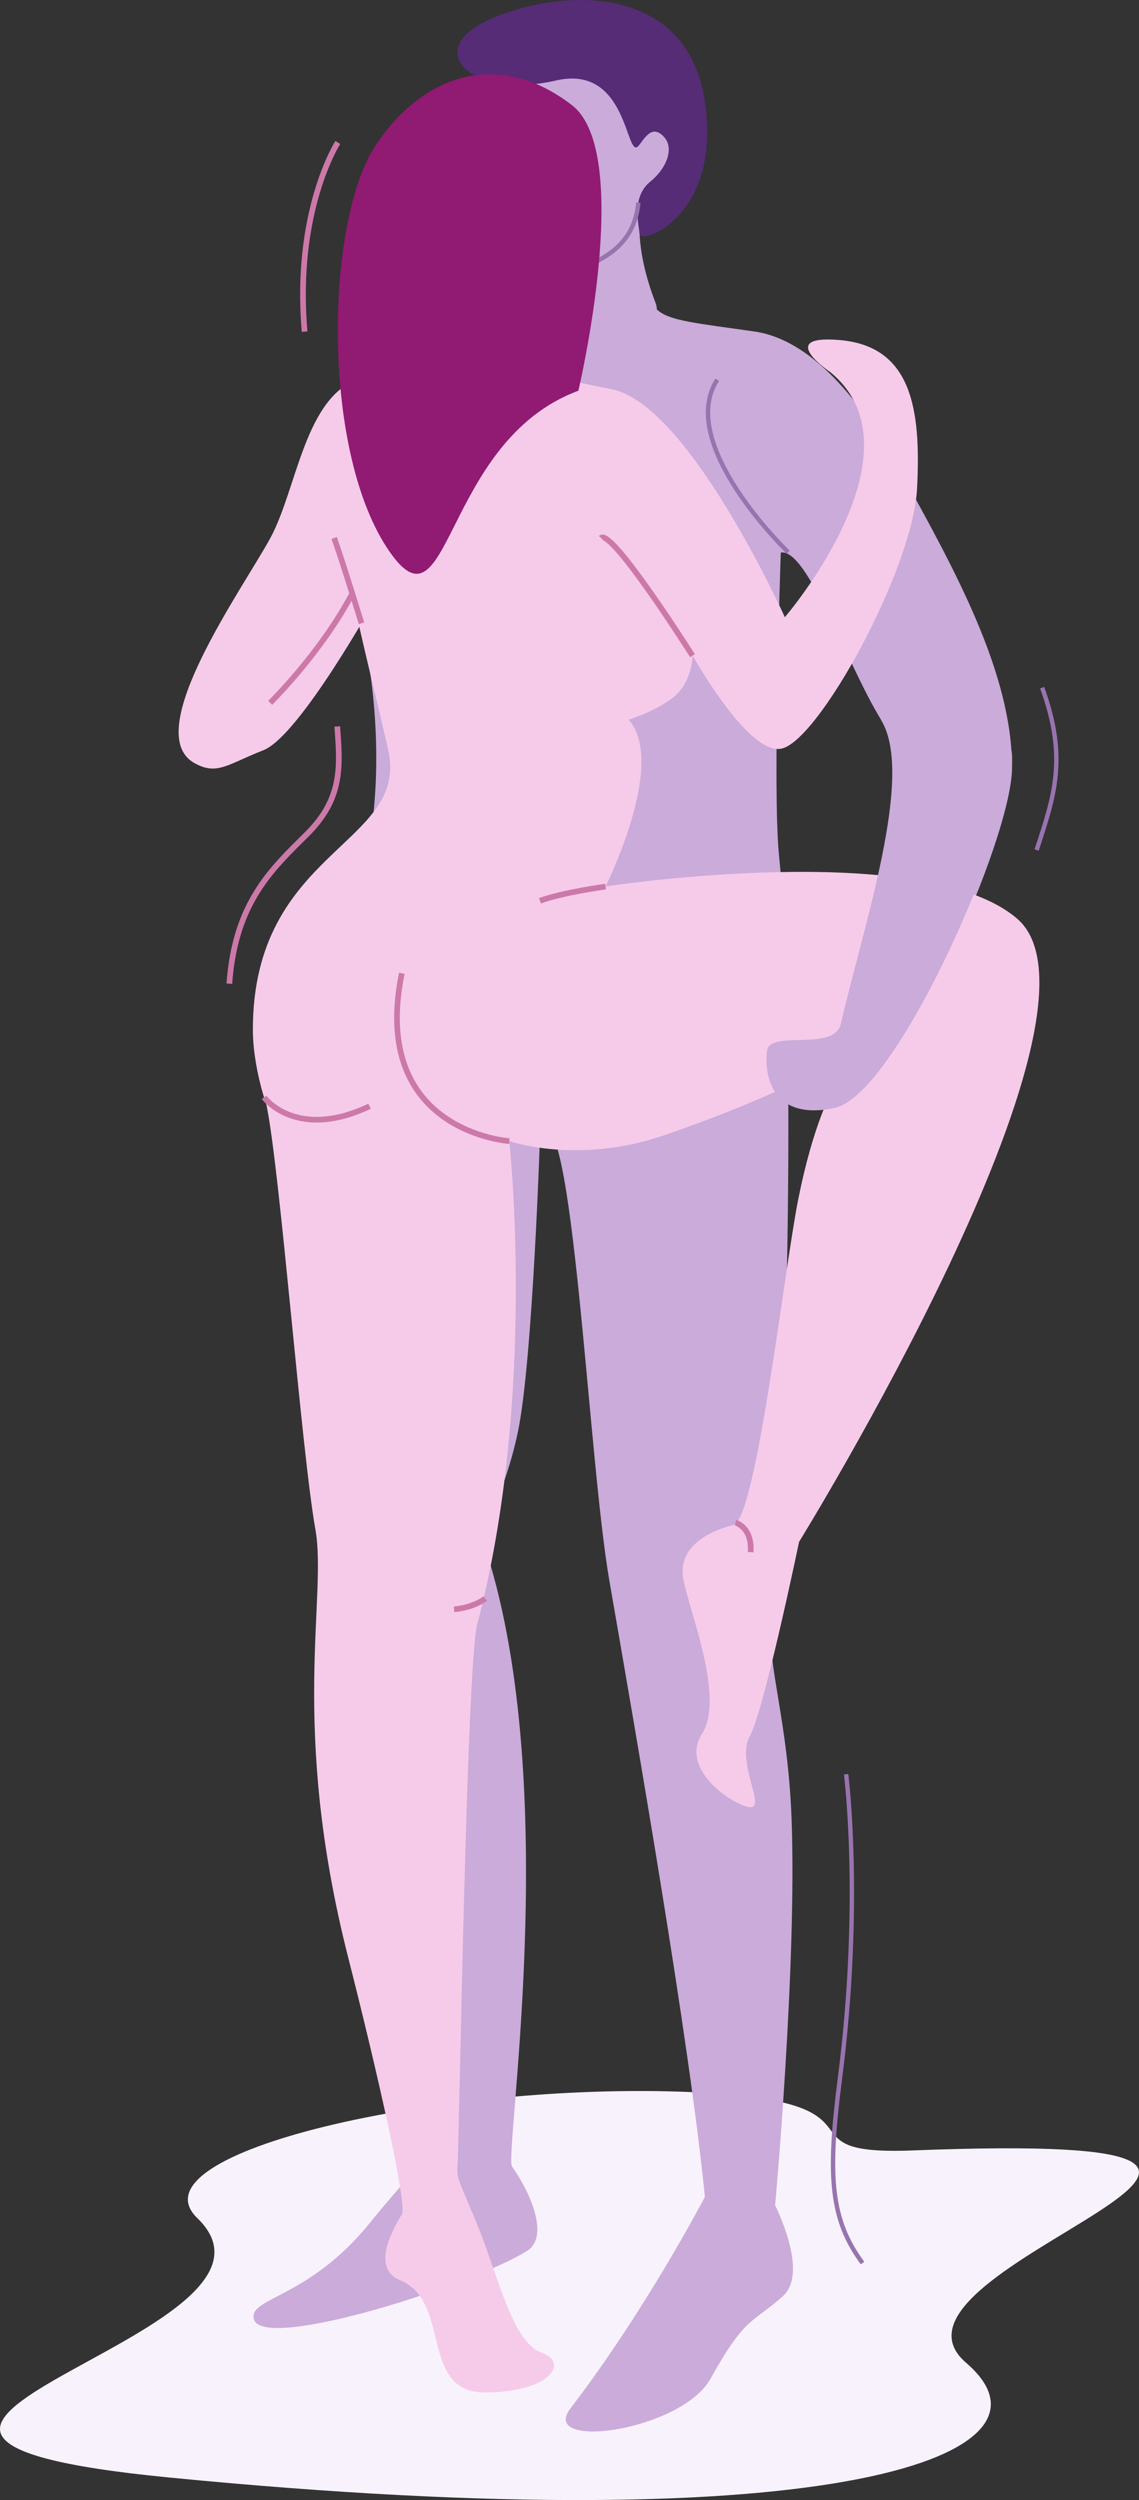 <?xml version="1.0" encoding="UTF-8"?> <svg xmlns="http://www.w3.org/2000/svg" id="Слой_1" data-name="Слой 1" viewBox="0 0 411.65 902.85"><rect x="0" y="0" width="411.65" height="902.85" fill="#333333" stroke="none"/><defs><style> .cls-1 { fill: #f8f2fc; } .cls-2 { fill: #caabda; } .cls-10, .cls-3, .cls-4, .cls-5, .cls-8 { fill: none; } .cls-4, .cls-5, .cls-8 { stroke: #9874af; } .cls-10, .cls-4, .cls-5, .cls-8 { stroke-miterlimit: 10; } .cls-4 { stroke-width: 1.63px; } .cls-5 { stroke-width: 1.88px; } .cls-6 { fill: #552c75; } .cls-7 { fill: #f6cbe9; } .cls-8 { stroke-width: 1.58px; } .cls-9 { fill: #911a72; } .cls-10 { stroke: #cc79a9; stroke-width: 2.05px; } </style></defs><title>Positions_11</title><g><path class="cls-1" d="M1066.33,873.61c-51.19,2-4-17.71-79.86-21.05-90-3.95-203.43,21.71-178.8,45.5,44.58,43.05-172.33,77.82-10.26,93.66,241.13,23.57,326.79-8.2,288.13-41.39C1044.77,915.33,1259,866.09,1066.33,873.61Z" transform="translate(-736.35 -97.02)"></path><g><path class="cls-2" d="M953.29,188.27c-6.79,3.78-13.6,8.94-28-1.54-11.6-8.46-21.39-38.54-18.17-51.58,5.72-23.16,18.49-40,43.57-36.22,21.49,3.24,35.85,26.19,32.06,51.26S970.9,178.47,953.29,188.27Z" transform="translate(-736.35 -97.02)"></path><path class="cls-2" d="M967.83,174s-2.54,11.8,5.48,32.5c4,10.32-21.62,22.37-46,5.64l7.9-34.06Z" transform="translate(-736.35 -97.02)"></path><path class="cls-3" d="M907.16,148.78c0-.45,0-.91,0-1.36" transform="translate(-736.35 -97.02)"></path><path class="cls-4" d="M917.2,157.78s-2.83,2.86-2.1,4.77a5,5,0,0,0,2.32,2.64" transform="translate(-736.35 -97.02)"></path><path class="cls-5" d="M936.18,153.31s-5.13.85-8.92-1.79" transform="translate(-736.35 -97.02)"></path><path class="cls-5" d="M914.48,149.13a7.41,7.41,0,0,1-3.88-.33" transform="translate(-736.35 -97.02)"></path></g><path class="cls-6" d="M976.51,146.68c3.46,4,.77,11.18-5.13,15.93-6.8,5.47-4.19,15.12-3.87,19s29.75-6.24,23.59-48-49.8-41.37-76.62-30.1-7.85,29.66,22.8,22.58c26.28-6.08,25.13,29.17,29.87,23.56C969.21,147.22,972,141.46,976.51,146.68Z" transform="translate(-736.35 -97.02)"></path><path class="cls-2" d="M967.05,185.16c5.88,28.13-.58,25.54,41.86,31.56,20.53,2.9,38.49,24.52,53.21,51.15,19.16,34.68,40,72.09,40,106.31-.06,25.56-40.33,117.69-63.75,122.7s-25.47-13-24.45-20.65,24.32.54,26.69-9.75c8-34.9,26.52-89.64,14.2-109.49s-26.65-62.06-36.27-60.43c0,0-3,85.75-.68,109,7.26,71.39,1.32,241.4-2.78,279.21-1.42,13.08,6.05,34.21,7.35,68.94,2,52.65-5.94,139.74-5.94,139.74s12.32,24.12,2.91,32.67c-11.15,10.14-13.41,6.81-26.24,29.9-10.52,18.94-62.48,26.15-50.57,10.65,27.2-35.41,48.52-76.27,48.52-76.27-5.56-56.29-24.86-166.77-34.53-222.56-7.79-44.92-13.18-177-25-162.37,0,0-2.64,82.5-8,108.38s-14.36,33.34-10.06,47.95c25.45,86.44,5,213.6,7.88,217.62,6.54,9.12,13.68,25.32,5.42,30.48-19.69,12.29-94.91,36.33-98.66,24.8-2.56-7.89,19.51-7.38,41.57-34.58,14.08-17.35,29.68-33.74,29.68-33.74s-33.9-160.55-40.19-173.57c-6-12.37-5.46-39.27-6.83-55S842.06,492,863.51,427.62c23.09-69.27-6.41-138.71-6.41-138.71" transform="translate(-736.35 -97.02)"></path><path class="cls-7" d="M919.44,226.81s1.29,3.65,38,10.78C985.34,243,1020,319.92,1020,319.92s51.37-59.74,16.48-88.48c0,0-20.11-13.51,3.07-11.64,26.1,2.11,29.77,24.45,28.23,53.71s-35.92,91.86-49.27,93.92-35.84-40.7-35.84-40.7c6.21,0,5.06,15.76-2.82,22-6.55,5.23-16.3,8.21-16.3,8.21,14,15.62-8.33,60.2-8.33,60.2s114.68-17.62,148.74,11.65c39.37,33.84-78.82,225.06-78.82,225.06s-12.66,60.9-17.79,70.14,6.15,26.35,0,25.66S981.84,736,990.05,723.19s-4.11-43.11-6.67-55.43,9.75-18,18-20,18.36-92.1,23.49-117.76c10.27-51.35,26.66-57.57,26.66-57.57S1030.1,488.54,976.41,507c-31.3,10.78-56,2.1-56,2.1s10.17,92-11.58,174.48c-3.88,14.73-6.57,188.62-7.08,194.78s.51,5.64,7.7,23.6,12.31,41.06,22.58,44.65S935.13,961,911.52,961s-11.95-32.73-30.43-40.43c-9.94-4.14-4.25-16,.49-23.89,2.06-3.42-9.12-52.43-19.34-92.55-21.39-84-7.52-130.22-11.91-154.86-5.07-28.48-12.67-128.91-17.66-153.16,0,0-4.92-13.78-4.93-27.17-.06-64.95,56.23-66.72,49-100.59s-35.34-131.28-10.2-131.28" transform="translate(-736.35 -97.02)"></path><path class="cls-2" d="M1101.84,367.69c4.45,20.35-40.41,124.43-63.83,129.44s-25.47-12.95-24.45-20.65,24.32.55,26.69-9.75c8-34.9,26.83-89.89,14.51-109.74" transform="translate(-736.35 -97.02)"></path><path class="cls-8" d="M967.05,170.2c-1.36,15-12.08,19.63-18,22.73s-13.84,1.93-13.84,1.93" transform="translate(-736.35 -97.02)"></path><path class="cls-7" d="M867,233.48c-20.53,6.16-23.18,39.86-32.93,57.82s-47.24,70.16-27.51,81.26c8.21,4.62,11.92.51,25-4.62S872.23,313,872.23,313" transform="translate(-736.35 -97.02)"></path><path class="cls-9" d="M943.05,135c-26-20.07-53.37-11.7-70.82,14.3-18.05,26.9-20,108.86,3.93,145.47,23.1,35.31,19.35-38.18,69.23-56.65C945.39,238.07,965.63,152.39,943.05,135Z" transform="translate(-736.35 -97.02)"></path><path class="cls-10" d="M920.43,509.12s-50.51-3.33-38.86-60.61" transform="translate(-736.35 -97.02)"></path><path class="cls-10" d="M831.77,493.3s11.57,15.82,38.15,3.22" transform="translate(-736.35 -97.02)"></path><path class="cls-10" d="M955.2,417.19s-15.85,2.17-23.69,5.15" transform="translate(-736.35 -97.02)"></path><path class="cls-10" d="M867,322.1s-6.71-21.9-9.88-30.8" transform="translate(-736.35 -97.02)"></path><path class="cls-10" d="M834,350.83s18.25-17.87,29.64-39.42" transform="translate(-736.35 -97.02)"></path><path class="cls-10" d="M986.62,333.81s-29.28-46.27-33.09-42.51" transform="translate(-736.35 -97.02)"></path><path class="cls-8" d="M1021.23,296.46s-40.71-39-25.66-62.3" transform="translate(-736.35 -97.02)"></path><path class="cls-10" d="M911.75,674.3s-4,3.23-11.29,3.89" transform="translate(-736.35 -97.02)"></path><path class="cls-10" d="M1002.18,646.92s6.09,1.53,5.45,10.64" transform="translate(-736.35 -97.02)"></path><path class="cls-8" d="M1113,345.36c9.23,25.4,4.4,39.13-2,58.63" transform="translate(-736.35 -97.02)"></path><path class="cls-10" d="M858.25,359.37c1,14.37,2.12,25.92-11.07,39-12.59,12.49-25.88,24.64-27.94,53.89" transform="translate(-736.35 -97.02)"></path><path class="cls-10" d="M858.44,148.47s-15.8,24.55-12,68.33" transform="translate(-736.35 -97.02)"></path><path class="cls-8" d="M1037.42,837" transform="translate(-736.35 -97.02)"></path><path class="cls-8" d="M1048.09,914.29c-11.63-15.74-12.71-31.52-8.21-66.37,8.21-63.63,2.27-110.16,2.27-110.16" transform="translate(-736.35 -97.02)"></path></g></svg> 
